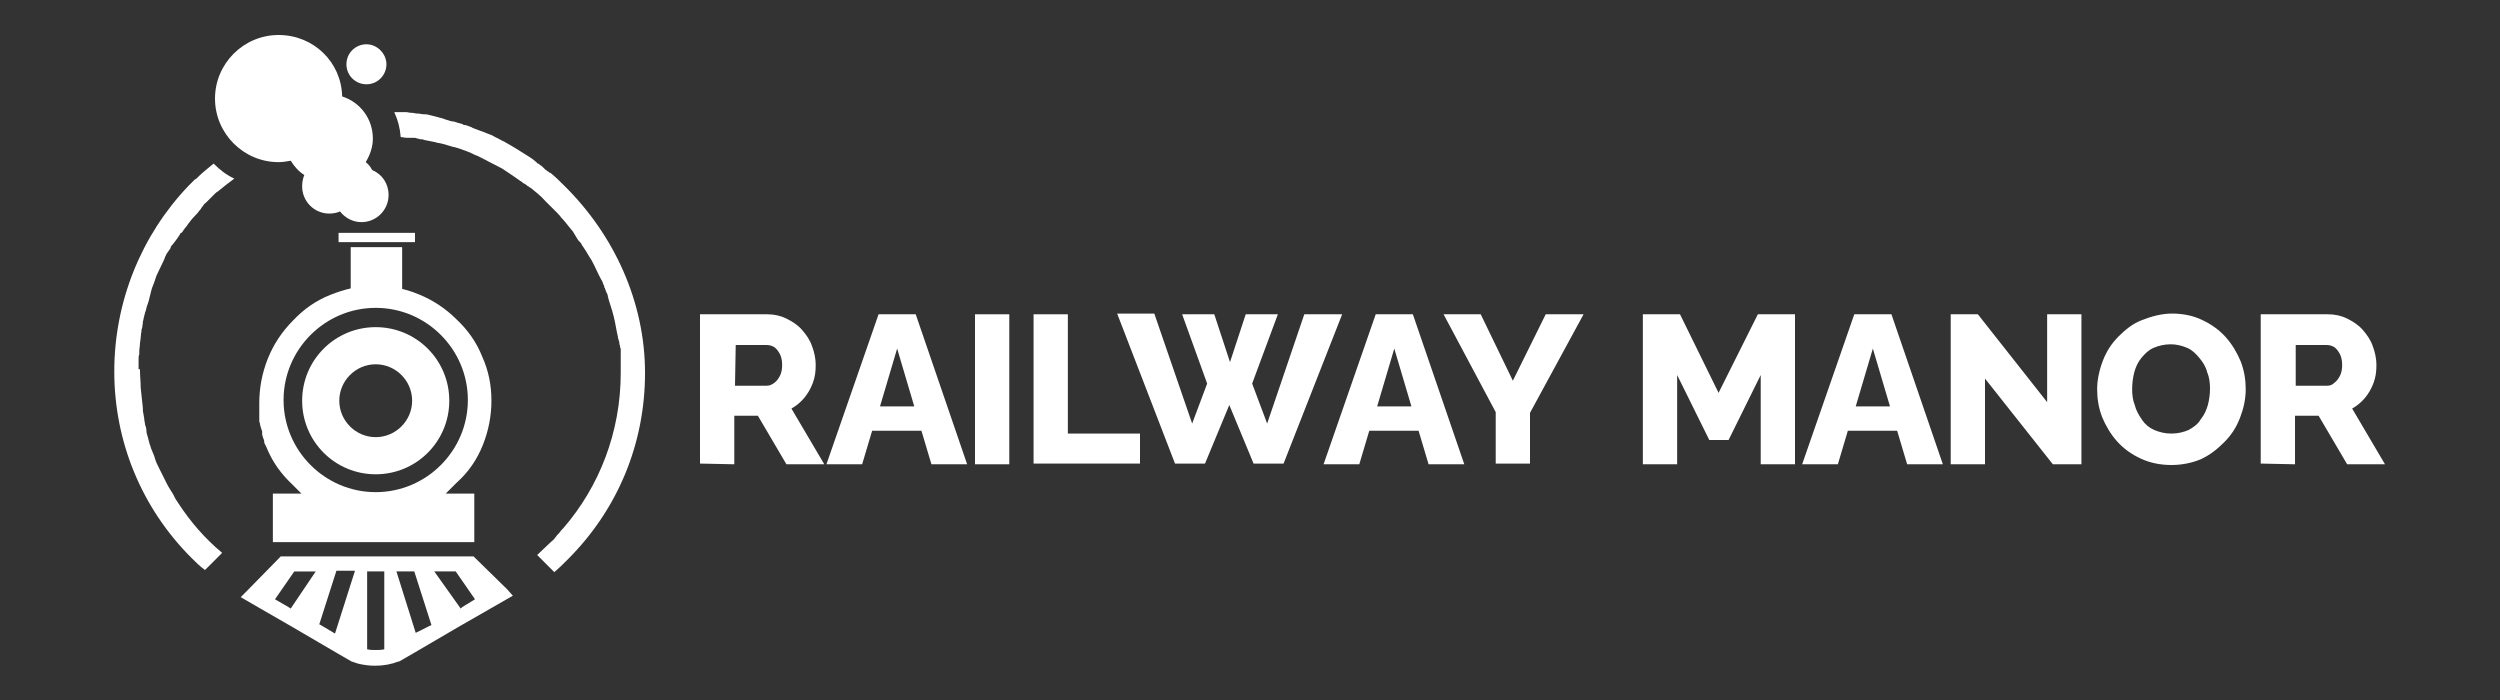 <?xml version="1.0" encoding="utf-8"?>
<!-- Generator: Adobe Illustrator 26.5.0, SVG Export Plug-In . SVG Version: 6.00 Build 0)  -->
<svg version="1.1" id="Layer_2_00000124848248118976305560000002384582343960083386_"
	 xmlns="http://www.w3.org/2000/svg" xmlns:xlink="http://www.w3.org/1999/xlink" x="0px" y="0px" viewBox="0 0 350 98"
	 style="enable-background:new 0 0 350 98;" xml:space="preserve">
<rect x="0" y="0" width="350" height="98" fill="#333333" stroke="none"/>
<style type="text/css">
	.st0{fill-rule:evenodd;clip-rule:evenodd;fill:#FFFFFF;}
	.st1{fill:#FFFFFF;}
</style>
<g>
	<path class="st0" d="M67.6,62.3c0.8-2,1.2-4.1,1.2-6.2c0-2.2-0.4-4.2-1.3-6.2c-0.8-2-2-3.7-3.6-5.2c-1.5-1.5-3.3-2.7-5.3-3.5
		c-1.9-0.8-4-1.2-6.1-1.2h-0.1c-2.2,0-4.2,0.5-6.2,1.3s-3.7,2-5.2,3.6c-1.5,1.5-2.7,3.3-3.5,5.3c-0.8,2-1.2,4.1-1.2,6.2v0.2
		c0,0,0,0.1,0,0.2l0,0v0.2c0,0.1,0,0.2,0,0.3v0.1c0,0.1,0,0.2,0,0.3c0,0.1,0,0.2,0,0.3v0l0,0.1l0,0.1c0,0,0,0.1,0,0.1v0.1l0,0.1
		c0,0.1,0,0.2,0,0.3c0,0.1,0,0.3,0.1,0.5c0,0.2,0.1,0.5,0.2,0.8v0c0,0.1,0.1,0.2,0.1,0.3l0,0.1l0,0.1c0,0,0,0.1,0,0.1l0,0.1
		c0,0.1,0.1,0.3,0.1,0.4c0.1,0.2,0.2,0.5,0.2,0.7l0,0.1c0.1,0.2,0.2,0.4,0.3,0.6c0.8,2,2,3.7,3.6,5.2l1.3,1.3h-4v6.8h28.2v-6.8h-4
		l1.5-1.5C65.6,66.1,66.8,64.3,67.6,62.3z M52.6,68.9c-7.1,0-12.9-5.8-12.9-12.9s5.8-12.9,12.9-12.9c7.1,0,12.9,5.8,12.9,12.9
		S59.7,68.9,52.6,68.9z"/>
	<path class="st0" d="M52.6,45.8c-5.7,0-10.3,4.6-10.3,10.3s4.6,10.3,10.3,10.3s10.3-4.6,10.3-10.3S58.3,45.8,52.6,45.8z M52.6,61.2
		c-2.8,0-5.1-2.3-5.1-5.1c0-2.8,2.3-5.1,5.1-5.1c2.8,0,5.1,2.3,5.1,5.1C57.7,58.9,55.4,61.2,52.6,61.2z"/>
	<rect x="49.1" y="34.6" class="st1" width="7.2" height="7.2"/>
	<rect x="47.4" y="32.6" class="st1" width="10.7" height="1.3"/>
	<path class="st0" d="M71,82.5L71,82.5l-4.7-4.6h-27l-4.8,4.9l-0.8,0.8l3.8,2.2l3.3,1.9l6.5,3.8l1.9,1.1c0.3,0.1,0.6,0.2,0.9,0.3
		c0.8,0.2,1.6,0.3,2.4,0.3c1.2,0,2.3-0.2,3.3-0.6c0,0,0,0,0.1,0l1.9-1.1l6.5-3.8l7.5-4.3L71,82.5z M40.7,85.2L40.4,85l-1.9-1.1
		l2.7-3.9l0.1,0h2.9L40.7,85.2z M46.9,88.7l-1.5-0.9h0l-0.7-0.4l2.4-7.5h2.6L46.9,88.7z M53.8,90.9c-0.4,0.1-0.8,0.1-1.2,0.1
		s-0.8,0-1.2-0.1V80h2.4V90.9z M58.2,88.6L55.5,80H58l2.4,7.5L58.2,88.6z M64.7,85l-0.2,0.2L60.8,80h2.9l0.1,0l2.7,3.9L64.7,85z"/>
	<g>
		<path class="st0" d="M52.1,23.8c-0.2-0.4-0.5-0.8-0.9-1.1c0.6-1,1-2.1,1-3.3c0-2.8-1.8-5.1-4.3-5.9c-0.1-4.8-4-8.6-8.9-8.6
			s-8.9,4-8.9,8.9s4,8.9,8.9,8.9c0.6,0,1.1-0.1,1.7-0.2c0.5,0.8,1.1,1.5,1.9,2c-0.2,0.5-0.3,1-0.3,1.6c0,2.1,1.7,3.8,3.8,3.8
			c0.5,0,1.1-0.1,1.5-0.3c0.7,0.9,1.8,1.5,3,1.5c2.1,0,3.8-1.7,3.8-3.8C54.4,25.7,53.5,24.4,52.1,23.8z"/>
		<path class="st0" d="M51.3,11.8c1.6,0,2.8-1.3,2.8-2.8s-1.3-2.8-2.8-2.8S48.5,7.4,48.5,9S49.8,11.8,51.3,11.8z"/>
	</g>
	<g>
		<path class="st1" d="M19.4,51.6c0-0.1,0-0.3,0-0.4s0-0.3,0-0.4c0-0.1,0-0.3,0-0.4c0-0.3,0-0.6,0.1-0.8c0-0.1,0-0.3,0-0.4
			c0-0.4,0.1-0.8,0.1-1.2c0,0,0,0,0,0c0.1-0.5,0.1-1.1,0.2-1.6c0,0,0,0,0-0.1c0-0.1,0-0.2,0.1-0.4c0-0.2,0.1-0.5,0.1-0.8
			c0,0,0-0.1,0-0.1c0.1-0.2,0.1-0.5,0.2-0.8c0-0.1,0.1-0.3,0.1-0.4c0-0.1,0.1-0.2,0.1-0.3c0.1-0.4,0.2-0.8,0.4-1.3
			c0-0.1,0.1-0.3,0.1-0.4c0-0.1,0.1-0.3,0.1-0.4c0-0.1,0.1-0.3,0.1-0.4c0-0.1,0.1-0.3,0.1-0.4c0.1-0.4,0.3-0.8,0.4-1.1
			c0-0.1,0.1-0.2,0.1-0.3c0-0.1,0.1-0.2,0.1-0.3c0-0.1,0.1-0.2,0.1-0.3c0.4-0.8,0.7-1.5,1.1-2.3c0-0.1,0.1-0.2,0.1-0.3
			c0-0.1,0.1-0.1,0.1-0.2c0.1-0.3,0.3-0.5,0.5-0.8c0.1-0.1,0.2-0.3,0.2-0.4s0.2-0.3,0.3-0.4s0.2-0.3,0.3-0.4c0,0,0,0,0,0
			c0.1-0.1,0.2-0.3,0.3-0.4c0.1-0.1,0.1-0.2,0.2-0.3c0.1-0.1,0.1-0.2,0.2-0.3c0-0.1,0.1-0.2,0.2-0.2c0.1-0.1,0.2-0.2,0.3-0.4
			c0.1-0.1,0.2-0.3,0.3-0.4l0,0c0.1-0.1,0.2-0.2,0.3-0.4c0.3-0.4,0.6-0.8,1-1.2c0.2-0.2,0.4-0.4,0.6-0.7c0.1-0.1,0.2-0.2,0.3-0.4
			s0.2-0.2,0.3-0.4s0.2-0.2,0.3-0.3s0.2-0.2,0.3-0.3c0,0,0,0,0,0c0.1-0.1,0.2-0.2,0.3-0.3c0.1-0.1,0.2-0.2,0.4-0.4
			c0.1-0.1,0.2-0.2,0.3-0.3c0.1-0.1,0.2-0.2,0.4-0.3c0.7-0.6,1.5-1.2,2.3-1.8c-1.1-0.5-2-1.2-2.9-2.1c-0.7,0.6-1.5,1.2-2.1,1.8
			c-0.1,0.1-0.1,0.1-0.2,0.2c-0.1,0.1-0.2,0.2-0.3,0.2c-0.3,0.3-0.6,0.6-0.9,0.9C19.8,32.9,16,42.2,16,52s3.8,19.1,10.8,26.1
			c0.6,0.6,1.2,1.2,1.9,1.7l2.4-2.4c-2.4-2-4.4-4.3-6.1-6.9c-0.1-0.1-0.1-0.2-0.2-0.3c-0.1-0.2-0.3-0.4-0.4-0.7
			c-0.3-0.6-0.7-1.1-1-1.7c-0.3-0.6-0.6-1.2-0.9-1.8c-0.1-0.2-0.2-0.4-0.3-0.6c-0.2-0.4-0.4-0.8-0.5-1.2s-0.3-0.8-0.5-1.3
			c-0.1-0.2-0.1-0.4-0.2-0.6c-0.1-0.2-0.1-0.4-0.2-0.7c0-0.1-0.1-0.3-0.1-0.4c-0.1-0.3-0.2-0.6-0.2-0.9s-0.1-0.6-0.2-0.9
			c0-0.2-0.1-0.5-0.1-0.7c0-0.2-0.1-0.5-0.1-0.7c-0.1-0.3-0.1-0.6-0.1-0.9c-0.1-0.9-0.2-1.8-0.3-2.8c0-0.8-0.1-1.6-0.1-2.4v-0.2
			C19.4,51.7,19.4,51.7,19.4,51.6L19.4,51.6z"/>
		<path class="st1" d="M79,26c-0.6-0.6-1.1-1.1-1.7-1.6c-0.1-0.1-0.2-0.2-0.3-0.2s-0.2-0.2-0.3-0.2c-0.1-0.1-0.3-0.2-0.4-0.3
			c-0.1-0.1-0.2-0.2-0.3-0.3c-0.1-0.1-0.2-0.2-0.4-0.3c-0.1-0.1-0.2-0.2-0.3-0.2c0,0-0.1,0-0.1-0.1c-0.2-0.2-0.4-0.3-0.6-0.5
			c0,0,0,0,0,0c-0.2-0.1-0.4-0.3-0.6-0.4c-1.1-0.7-2.2-1.4-3.3-2c-0.1-0.1-0.2-0.1-0.4-0.2c-0.5-0.3-1-0.5-1.5-0.8
			c-0.1,0-0.2-0.1-0.3-0.1c-0.2-0.1-0.3-0.1-0.5-0.2c-0.2-0.1-0.5-0.2-0.8-0.3c-0.3-0.1-0.5-0.2-0.8-0.3c-0.2-0.1-0.3-0.1-0.4-0.2
			c-0.1,0-0.2-0.1-0.3-0.1c-0.2-0.1-0.5-0.2-0.7-0.2c-0.1,0-0.1,0-0.2-0.1c-0.1,0-0.2-0.1-0.3-0.1c-0.1,0-0.3-0.1-0.4-0.1
			c-0.3-0.1-0.5-0.2-0.8-0.2c-0.1,0-0.3-0.1-0.4-0.1c-0.2-0.1-0.4-0.1-0.6-0.2c-0.1,0-0.2-0.1-0.3-0.1c-0.2-0.1-0.5-0.1-0.7-0.2
			c-0.1,0-0.3-0.1-0.4-0.1c-0.1,0-0.3-0.1-0.4-0.1s-0.3-0.1-0.4-0.1c-0.3-0.1-0.6-0.1-0.8-0.1c-0.3,0-0.5-0.1-0.8-0.1
			c0,0-0.1,0-0.1,0c-0.2,0-0.5-0.1-0.7-0.1c0,0-0.1,0-0.1,0c-0.3,0-0.5-0.1-0.8-0.1c-0.1,0-0.3,0-0.4,0c-0.1,0-0.2,0-0.3,0
			c-0.2,0-0.3,0-0.5,0c-0.1,0-0.3,0-0.4,0c0.5,1.1,0.8,2.2,0.9,3.5c0.3,0,0.6,0.1,0.9,0.1c0.1,0,0.3,0,0.4,0c0,0,0,0,0.1,0
			c0.1,0,0.2,0,0.4,0c0.2,0,0.3,0,0.5,0.1c0.1,0,0.2,0,0.4,0.1c0.1,0,0.2,0,0.2,0c0.1,0,0.2,0,0.4,0.1c0.5,0.1,1,0.2,1.5,0.3
			c0.1,0,0.2,0.1,0.4,0.1c0.6,0.1,1.3,0.3,1.9,0.5c0.1,0,0.2,0.1,0.4,0.1s0.2,0.1,0.4,0.1c0.1,0,0.2,0.1,0.3,0.1
			c0.8,0.3,1.5,0.5,2.2,0.9c0.1,0,0.2,0.1,0.3,0.1c0.2,0.1,0.4,0.2,0.6,0.3c1,0.5,1.9,1,2.9,1.5c0.3,0.2,0.6,0.4,0.9,0.6
			c0.1,0.1,0.2,0.1,0.3,0.2c0.4,0.3,0.9,0.6,1.3,0.9c0.1,0.1,0.2,0.1,0.3,0.2c0.1,0.1,0.2,0.2,0.3,0.2c0.1,0.1,0.2,0.1,0.3,0.2
			c0.1,0.1,0.2,0.2,0.3,0.2c0.1,0.1,0.2,0.2,0.3,0.2c0.7,0.6,1.4,1.1,2,1.8c0.1,0.1,0.1,0.1,0.2,0.2c0.1,0.1,0.2,0.2,0.3,0.3
			c0.1,0.1,0.2,0.2,0.2,0.2c0.1,0.1,0.2,0.2,0.3,0.3c0.1,0.1,0.2,0.2,0.3,0.3c0.1,0.1,0.2,0.2,0.3,0.3c0.2,0.2,0.5,0.5,0.7,0.8
			c0.4,0.4,0.7,0.8,1.1,1.3c0.2,0.2,0.3,0.4,0.5,0.6c0,0,0,0,0,0c0.1,0.2,0.2,0.3,0.3,0.5c0.1,0.2,0.2,0.3,0.3,0.5
			c0.1,0.2,0.2,0.3,0.4,0.5c0.1,0.1,0.2,0.2,0.2,0.3c0.1,0.1,0.1,0.2,0.2,0.3c0.1,0.1,0.1,0.2,0.2,0.3s0.1,0.2,0.2,0.3
			c0.2,0.3,0.4,0.7,0.6,1c0.1,0.1,0.1,0.2,0.2,0.3c0.5,0.9,0.9,1.9,1.4,2.8c0.1,0.1,0.1,0.2,0.2,0.4c0,0.1,0.1,0.2,0.1,0.3
			c0.1,0.1,0.1,0.2,0.1,0.3c0,0.1,0.1,0.1,0.1,0.2c0,0.1,0.1,0.2,0.1,0.3c0.1,0.2,0.1,0.3,0.2,0.4c0,0.1,0.1,0.2,0.1,0.4
			c0,0.1,0.1,0.3,0.1,0.4c0.1,0.4,0.3,0.9,0.4,1.3c0,0.1,0.1,0.2,0.1,0.3c0.3,1,0.5,2.1,0.7,3.2c0,0.1,0.1,0.3,0.1,0.4
			c0,0.1,0,0.3,0.1,0.4c0,0.1,0,0.2,0.1,0.4c0,0.2,0,0.3,0.1,0.5c0,0.1,0,0.3,0.1,0.4c0,0.1,0,0.2,0,0.3c0,0.1,0,0.2,0,0.3
			c0,0.1,0,0.3,0,0.4c0,0.2,0,0.5,0,0.7c0,0.1,0,0.2,0,0.3c0,0.5,0,1,0,1.4c0,8.3-3,15.9-8,21.7c-0.2,0.2-0.4,0.4-0.6,0.7
			c-0.2,0.2-0.4,0.4-0.6,0.7s-0.4,0.4-0.6,0.6c-0.6,0.6-1.3,1.2-1.9,1.8l2.4,2.4c0.7-0.6,1.3-1.2,1.9-1.8c7-7,10.8-16.2,10.8-26.1
			S86,32.9,79,26L79,26z"/>
	</g>
	<g>
		<path class="st1" d="M98,64.9V44h9.4c1,0,1.9,0.2,2.7,0.6c0.8,0.4,1.6,0.9,2.2,1.6s1.1,1.4,1.4,2.3c0.3,0.8,0.5,1.7,0.5,2.6
			s-0.1,1.7-0.4,2.5c-0.3,0.8-0.7,1.5-1.2,2.1s-1.1,1.1-1.8,1.5l4.6,7.8h-5.3l-4-6.8h-3.3v6.8L98,64.9L98,64.9z M102.9,54h4.4
			c0.4,0,0.7-0.1,1.1-0.4c0.3-0.2,0.6-0.6,0.8-1c0.2-0.4,0.3-0.9,0.3-1.5s-0.1-1.1-0.3-1.5c-0.2-0.4-0.5-0.8-0.8-1
			c-0.3-0.2-0.7-0.3-1.1-0.3h-4.3L102.9,54L102.9,54z"/>
		<path class="st1" d="M123,44h5.2l7.2,21h-5l-1.4-4.7h-6.9l-1.4,4.7h-5L123,44L123,44z M128,56.9l-2.4-8.1l-2.4,8.1H128z"/>
		<path class="st1" d="M136.5,64.9V44h4.8v21H136.5z"/>
		<path class="st1" d="M144.7,64.9V44h4.8v16.7h10.1v4.2H144.7L144.7,64.9z"/>
		<path class="st1" d="M165.5,44h4.5l2.2,6.7l2.2-6.7h4.5l-3.6,9.7l2.1,5.6l5.2-15.3h5.3l-8.2,20.9h-4.2l-3.4-8.2l-3.4,8.2h-4.2
			l-8.1-21h5.2l5.3,15.4l2.1-5.6L165.5,44L165.5,44z"/>
		<path class="st1" d="M192.6,44h5.2l7.2,21h-5l-1.4-4.7h-6.9l-1.4,4.7h-5L192.6,44L192.6,44z M197.6,56.9l-2.4-8.1l-2.4,8.1H197.6z
			"/>
		<path class="st1" d="M207.3,44l4.5,9.3l4.6-9.3h5.3l-7.5,13.8v7.1h-4.8v-7.2L202.1,44H207.3L207.3,44z"/>
		<path class="st1" d="M246.5,64.9V52.5l-4.5,9.1h-2.7l-4.5-9.1v12.5h-4.8V44h5.2l5.4,11l5.5-11h5.2v21H246.5L246.5,64.9z"/>
		<path class="st1" d="M259.6,44h5.2l7.2,21h-5l-1.4-4.7h-6.9l-1.4,4.7h-5L259.6,44L259.6,44z M264.6,56.9l-2.4-8.1l-2.4,8.1H264.6z
			"/>
		<path class="st1" d="M277.9,53v12h-4.8V44h3.8l9.7,12.3V44h4.8v21h-4L277.9,53L277.9,53z"/>
		<path class="st1" d="M304,65.1c-1.6,0-3-0.3-4.3-0.9c-1.3-0.6-2.4-1.4-3.3-2.4c-0.9-1-1.6-2.2-2.1-3.4c-0.5-1.3-0.7-2.6-0.7-3.9
			s0.3-2.7,0.8-4s1.2-2.4,2.2-3.4s2-1.8,3.3-2.3s2.7-0.9,4.2-0.9s3,0.3,4.2,0.9c1.3,0.6,2.4,1.4,3.3,2.4c0.9,1,1.6,2.2,2.1,3.4
			c0.5,1.3,0.7,2.6,0.7,3.9c0,1.4-0.3,2.7-0.8,4c-0.5,1.3-1.2,2.4-2.2,3.4s-2,1.8-3.3,2.4C306.9,64.8,305.5,65.1,304,65.1L304,65.1z
			 M298.5,54.5c0,0.8,0.1,1.6,0.4,2.3c0.2,0.8,0.6,1.4,1,2s1,1.1,1.7,1.4c0.7,0.3,1.5,0.5,2.4,0.5s1.7-0.2,2.4-0.5
			c0.7-0.4,1.3-0.8,1.7-1.5c0.5-0.6,0.8-1.3,1-2c0.2-0.8,0.3-1.5,0.3-2.3s-0.1-1.6-0.4-2.3c-0.2-0.8-0.6-1.4-1.1-2
			c-0.5-0.6-1-1.1-1.7-1.4s-1.5-0.5-2.3-0.5c-0.9,0-1.7,0.2-2.4,0.5s-1.2,0.8-1.7,1.4s-0.8,1.3-1,2
			C298.6,52.9,298.5,53.7,298.5,54.5L298.5,54.5z"/>
		<path class="st1" d="M316.5,64.9V44h9.4c1,0,1.9,0.2,2.7,0.6c0.8,0.4,1.6,0.9,2.2,1.6c0.6,0.7,1.1,1.4,1.4,2.3
			c0.3,0.8,0.5,1.7,0.5,2.6s-0.1,1.7-0.4,2.5c-0.3,0.8-0.7,1.5-1.2,2.1c-0.5,0.6-1.1,1.1-1.8,1.5l4.6,7.8h-5.3l-4-6.8h-3.3v6.8
			L316.5,64.9L316.5,64.9z M321.4,54h4.4c0.4,0,0.7-0.1,1-0.4c0.3-0.2,0.6-0.6,0.8-1c0.2-0.4,0.3-0.9,0.3-1.5s-0.1-1.1-0.3-1.5
			c-0.2-0.4-0.5-0.8-0.8-1s-0.7-0.3-1.1-0.3h-4.3L321.4,54L321.4,54z"/>
	</g>
</g>
</svg>
